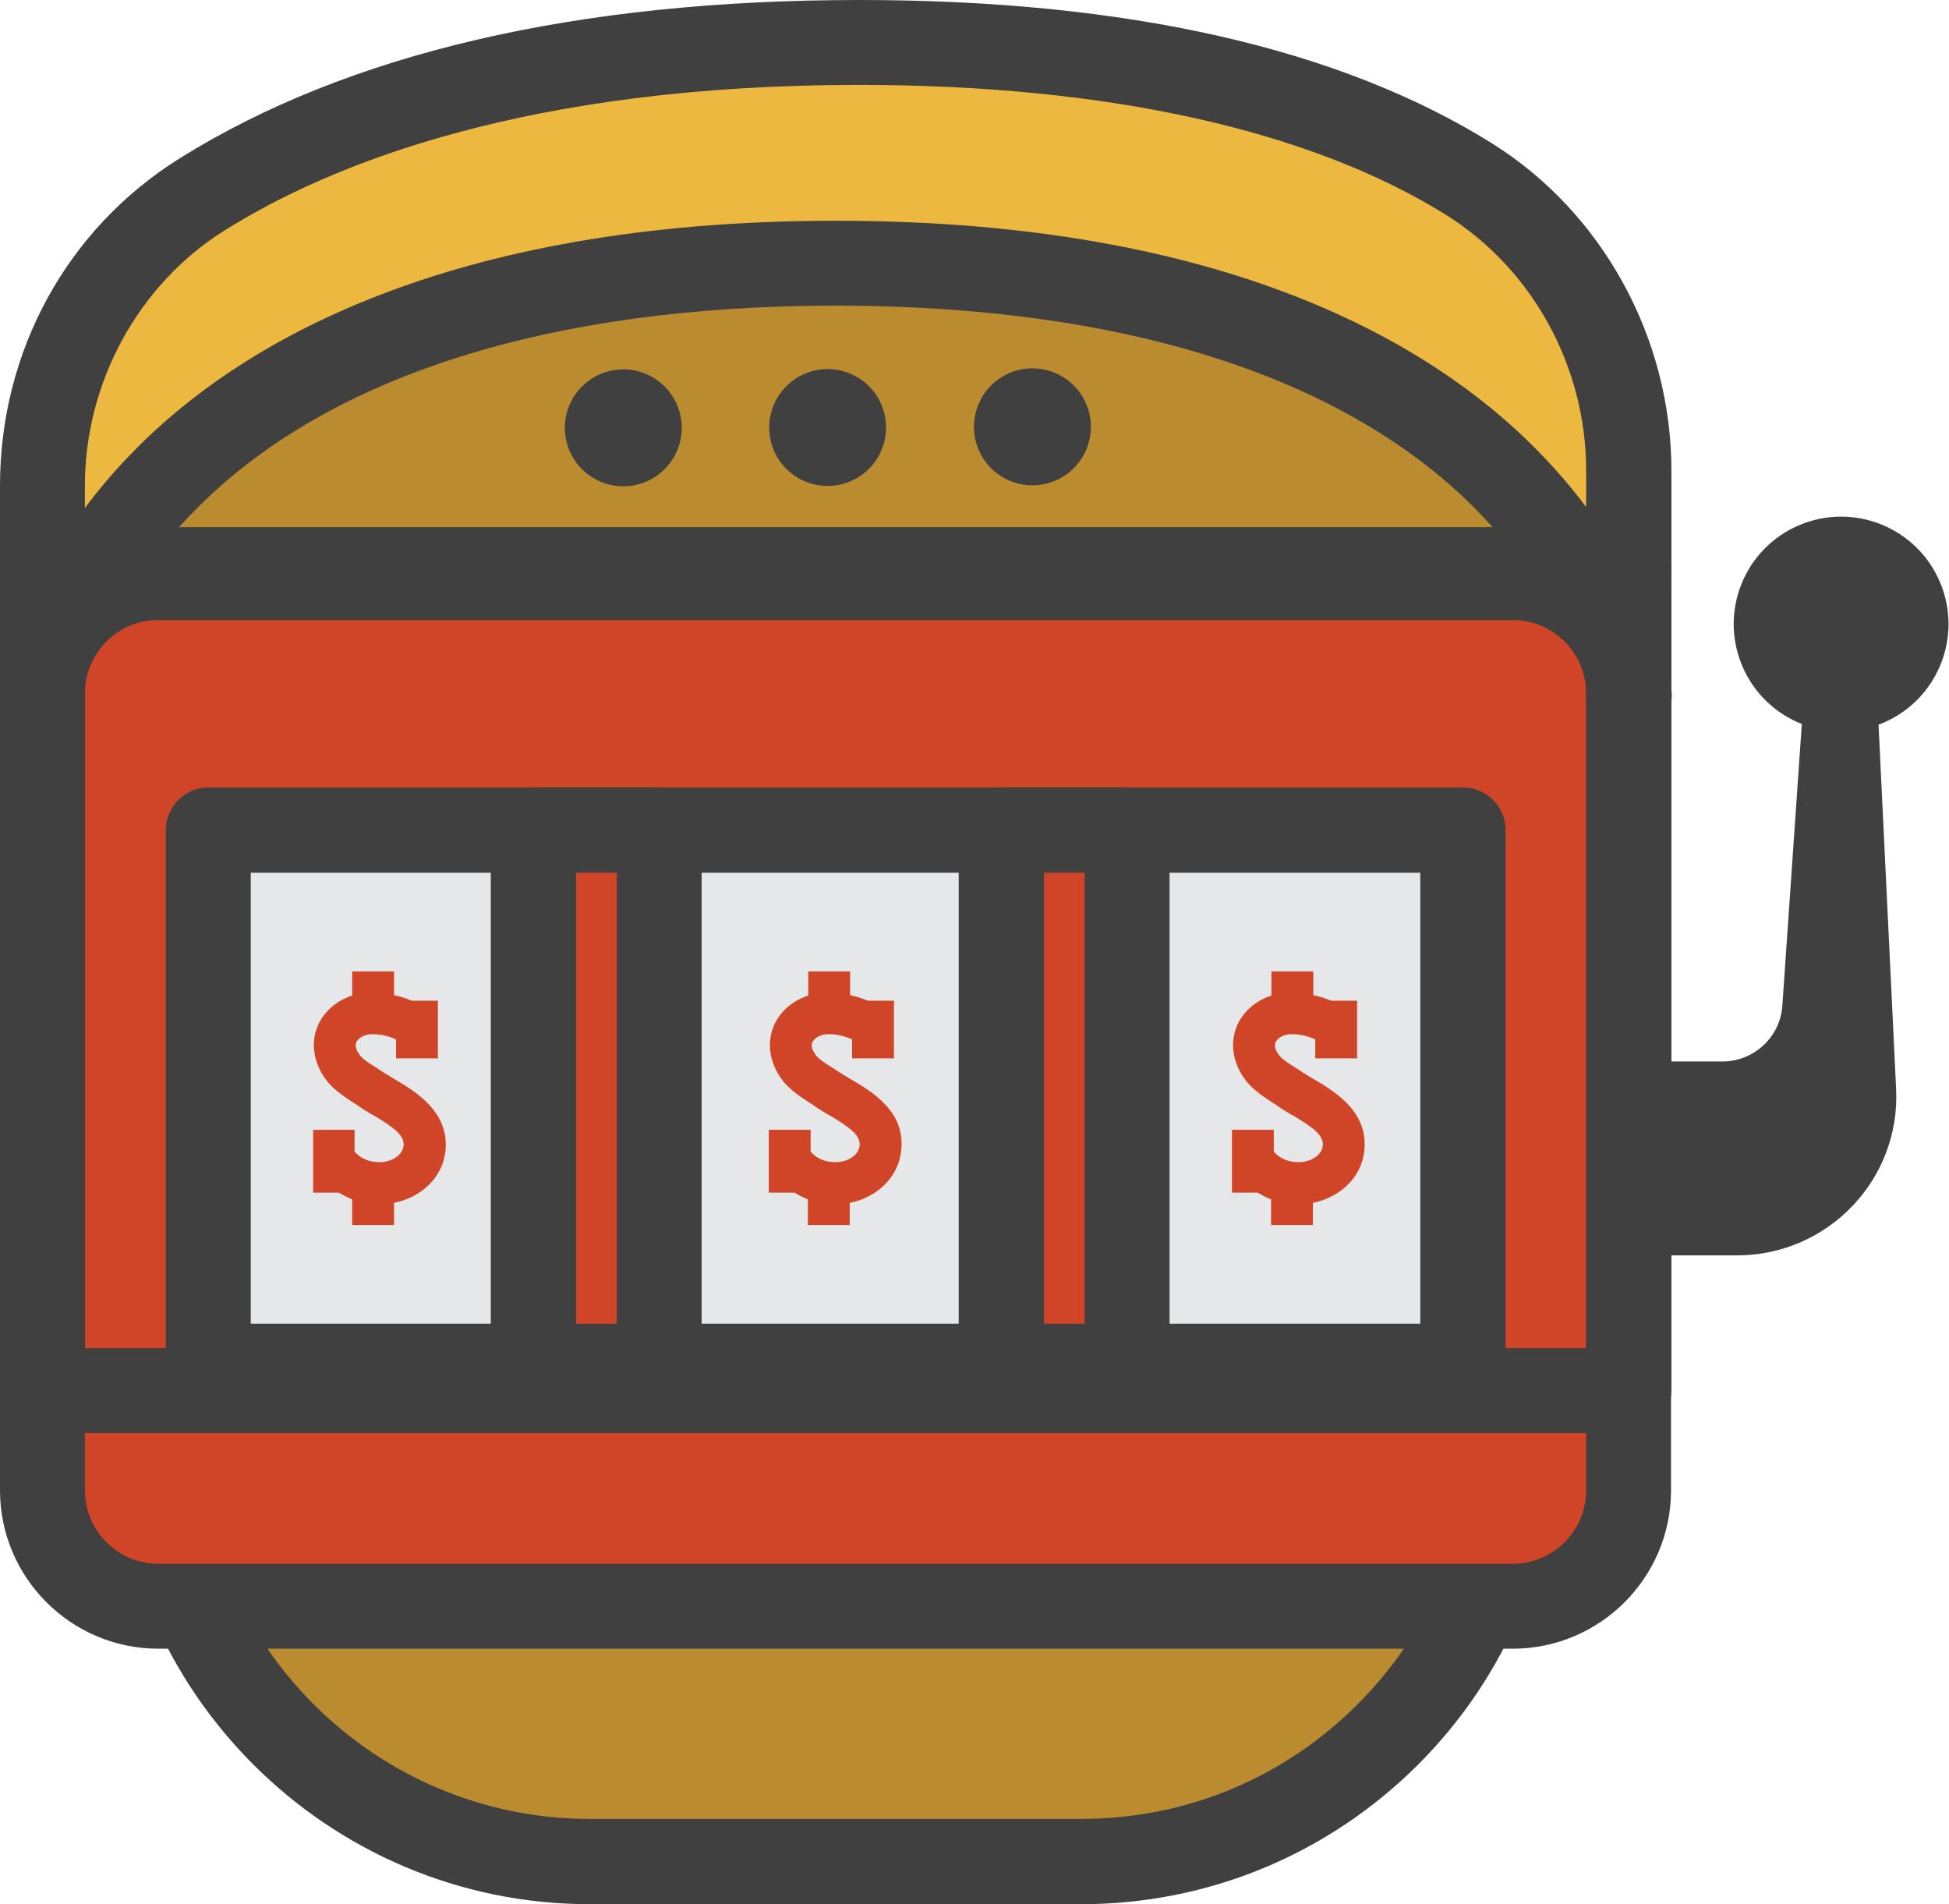 <?xml version="1.0" encoding="utf-8"?>
<!-- Generator: Adobe Illustrator 24.2.0, SVG Export Plug-In . SVG Version: 6.00 Build 0)  -->
<svg version="1.1" id="Layer_1" xmlns="http://www.w3.org/2000/svg" xmlns:xlink="http://www.w3.org/1999/xlink" x="0px" y="0px"
	 viewBox="0 0 493.6 482.2" style="enable-background:new 0 0 493.6 482.2;" xml:space="preserve">
<style type="text/css">
	.slot-machine0{fill:#ECB840;}
	.slot-machine1{fill:#BB8B30;}
	.slot-machine2{fill:#404041;}
	.slot-machine3{fill:#D04527;}
	.slot-machine4{fill:#E6E7E8;}
</style>
<g>
	<g>
		<g>
			<g>
				<path class="slot-machine0" d="M217.7,10.8c-82.8,0-134.8,19.7-165.9,39.1c-25.5,15.9-41,44-41,74.1v55.3h401.7v-60.1
					c0-29.9-15.1-58-40.5-73.8C343.3,27.5,295.7,10.8,217.7,10.8z"/>
			</g>
		</g>
		<g>
			<g>
				<path class="slot-machine1" d="M10.8,176.3c0,0,15.7-109.6,200.8-109.6s200.8,109.6,200.8,109.6H10.8z"/>
			</g>
		</g>
		<g>
			<g>
				<path class="slot-machine2" d="M412.5,187C412.5,187,412.5,187,412.5,187H10.8c-3.1,0-6.1-1.4-8.1-3.7c-2-2.4-3-5.5-2.5-8.6
					c0.2-1.3,4.8-31.3,34-60.8c26.1-26.5,78.2-58,177.5-58s151.4,31.5,177.5,58c26.1,26.4,32.5,53.2,33.8,59.5
					c0.3,0.9,0.4,1.9,0.4,2.9C423.3,182.2,418.5,187,412.5,187z M25.2,165.5h372.9c-3.8-9.6-11.3-23.6-25.3-37.5
					c-33.5-33.1-89.2-50.6-161.1-50.6c-72,0-127.7,17.5-161.1,50.6C36.4,141.9,29,155.9,25.2,165.5z"/>
			</g>
		</g>
		<g>
			<g>
				<g>
					<path class="slot-machine1" d="M383.6,361.6v-94.9h-344v94.9c0,60.6,49.2,109.8,109.8,109.8h124.4c30.3,0,57.8-12.3,77.7-32.2
						C371.3,419.4,383.6,391.9,383.6,361.6L383.6,361.6z"/>
				</g>
			</g>
			<g>
				<g>
					<path class="slot-machine2" d="M273.8,482.2H149.4c-66.5,0-120.6-54.1-120.6-120.6v-94.9c0-5.9,4.8-10.8,10.8-10.8h344
						c5.9,0,10.8,4.8,10.8,10.8v94c0,0.3,0,0.6,0,0.9c0,32.2-12.5,62.5-35.3,85.3C336.3,469.6,306,482.2,273.8,482.2z M50.4,277.5
						v84.1c0,54.6,44.4,99,99,99h124.4c26.5,0,51.3-10.3,70-29c18.5-18.5,28.8-43.1,29-69.2c0-0.3,0-0.6,0-0.8v-84.1H50.4z"/>
				</g>
			</g>
		</g>
		<g>
			<g>
				<g>
					<path class="slot-machine2" d="M412.5,317.9h27.4c23.1,0,41.5-19.3,40.3-42.3l-5.9-122.3h-15.9l-7,101.3c-0.5,8-7.2,14.2-15.2,14.2h-23.8
						V317.9z"/>
				</g>
			</g>
			<g>
				<g>

						<ellipse transform="matrix(0.921 -0.389 0.389 0.921 -24.741 193.937)" class="slot-machine2" cx="466.4" cy="158" rx="27.2" ry="27.2"/>
				</g>
			</g>
		</g>
		<g>
			<g>
				<path class="slot-machine3" d="M383.1,406.8h-343c-16.2,0-29.4-13.1-29.4-29.4V175.6c0-16.2,13.1-29.4,29.4-29.4h343
					c16.2,0,29.4,13.1,29.4,29.4v201.8C412.5,393.6,399.3,406.8,383.1,406.8z"/>
			</g>
		</g>
		<g>
			<g>
				<path class="slot-machine2" d="M383.1,417.5h-343C18,417.5,0,399.5,0,377.4V175.6c0-22.1,18-40.1,40.1-40.1h343c22.1,0,40.1,18,40.1,40.1
					v201.8C423.2,399.5,405.2,417.5,383.1,417.5z M40.1,157c-10.2,0-18.6,8.3-18.6,18.6v201.8c0,10.2,8.3,18.6,18.6,18.6h343
					c10.2,0,18.6-8.3,18.6-18.6V175.6c0-10.2-8.3-18.6-18.6-18.6H40.1z"/>
			</g>
		</g>
		<g>
			<g>
				<rect x="52.8" y="210.2" class="slot-machine4" width="317.7" height="135.8"/>
			</g>
		</g>
		<g>
			<g>
				<path class="slot-machine2" d="M370.5,356.8H52.8c-5.9,0-10.8-4.8-10.8-10.8V210.2c0-5.9,4.8-10.8,10.8-10.8h317.7
					c5.9,0,10.8,4.8,10.8,10.8V346C381.2,351.9,376.4,356.8,370.5,356.8z M63.5,335.2h296.2V221H63.5V335.2z"/>
			</g>
		</g>
		<g>
			<g>
				<path class="slot-machine2" d="M412.5,157H10.8C4.8,157,0,152.2,0,146.3V123c0-34.1,17-65.1,45.5-82.9C88.1,13.5,146,0,217.7,0
					c67.6,0,121.5,12.2,160,36.2c28.1,17.5,45.6,49.3,45.6,83v27.2C423.2,152.2,418.4,157,412.5,157z M21.5,135.5h380.2v-16.4
					c0-26.3-13.6-51-35.5-64.7c-34.5-21.5-85.9-32.9-148.6-32.9c-84.2,0-133.9,20-160.8,36.9C35.1,72,21.5,96.8,21.5,123V135.5z"/>
			</g>
		</g>
		<g>
			<g>
				<g>
					<rect x="135.1" y="210.2" class="slot-machine3" width="31.8" height="135.8"/>
				</g>
			</g>
			<g>
				<g>
					<path class="slot-machine2" d="M166.9,356.8h-31.8c-5.9,0-10.8-4.8-10.8-10.8V210.2c0-5.9,4.8-10.8,10.8-10.8h31.8
						c5.9,0,10.8,4.8,10.8,10.8V346C177.7,351.9,172.9,356.8,166.9,356.8z M145.9,335.2h10.3V221h-10.3V335.2z"/>
				</g>
			</g>
		</g>
		<g>
			<g>
				<g>
					<rect x="253.6" y="210.2" class="slot-machine3" width="31.8" height="135.8"/>
				</g>
			</g>
			<g>
				<g>
					<path class="slot-machine2" d="M285.4,356.8h-31.8c-5.9,0-10.8-4.8-10.8-10.8V210.2c0-5.9,4.8-10.8,10.8-10.8h31.8
						c5.9,0,10.8,4.8,10.8,10.8V346C296.2,351.9,291.4,356.8,285.4,356.8z M264.4,335.2h10.3V221h-10.3V335.2z"/>
				</g>
			</g>
		</g>
		<g>
			<g>
				<path class="slot-machine3" d="M99.8,273.2c-1-0.6-2-1.2-2.8-1.7c-0.6-0.4-1.2-0.8-1.8-1.2c-1.6-1-3.1-1.9-4-3c-0.7-0.9-1.2-1.9-1.1-2.8
					c0.1-1.4,2-2.5,3.7-2.6c2-0.1,4.3,0.3,6.5,1.3v4.8h10.6v-14.6h-6.6c-1.5-0.6-3-1.1-4.5-1.4V246H89.2v6.1
					c-4.9,1.6-9.3,5.7-9.7,11.8c-0.2,3.5,1.1,7.2,3.6,10.2c2,2.3,4.4,3.8,6.5,5.2l0,0c0.5,0.3,1,0.6,1.5,1c1,0.7,2.1,1.3,3.2,2
					l0.1,0c5.7,3.4,8.1,5.3,7.8,7.9c-0.3,2.5-3.3,4.1-6,4.1c-3.7,0-5.6-1.7-6.4-2.7v-5.5H79.3v7.5v0.7v7.7h6.5
					c1,0.6,2.1,1.2,3.4,1.7v6.5h10.6v-5.6c6.1-1.2,12.1-5.7,13-13C113.9,281.6,105.4,276.5,99.8,273.2z"/>
			</g>
		</g>
		<g>
			<g>
				<path class="slot-machine3" d="M215.3,273.2c-1-0.6-2-1.2-2.8-1.7c-0.6-0.4-1.2-0.8-1.8-1.2c-1.6-1-3.1-1.9-4-3c-0.7-0.9-1.2-1.9-1.1-2.8
					c0.1-1.4,2-2.5,3.7-2.6c2-0.1,4.3,0.3,6.5,1.3v4.8h10.6v-14.6h-6.6c-1.5-0.6-3-1.1-4.5-1.4V246h-10.6v6.1
					c-4.9,1.6-9.3,5.7-9.7,11.8c-0.2,3.5,1.1,7.2,3.6,10.2c2,2.3,4.4,3.8,6.5,5.2l0,0c0.5,0.3,1,0.6,1.5,1c1,0.7,2.1,1.3,3.2,2
					l0.1,0c5.7,3.4,8.1,5.3,7.8,7.9c-0.3,2.5-3.3,4.1-6,4.1c-3.7,0-5.6-1.7-6.4-2.7v-5.5h-10.6v7.5v0.7v7.7h6.5
					c1,0.6,2.1,1.2,3.4,1.7v6.5h10.6v-5.6c6.1-1.2,12.1-5.7,13-13C229.5,281.6,221,276.5,215.3,273.2z"/>
			</g>
		</g>
		<g>
			<g>
				<path class="slot-machine3" d="M332.6,273.2c-1-0.6-2-1.2-2.8-1.7c-0.6-0.4-1.2-0.8-1.8-1.2c-1.6-1-3.1-1.9-4-3c-0.7-0.9-1.2-1.9-1.1-2.8
					c0.1-1.4,2-2.5,3.7-2.6c2-0.1,4.3,0.3,6.5,1.3v4.8h10.6v-14.6h-6.6c-1.5-0.6-3-1.1-4.5-1.4V246H322v6.1
					c-4.9,1.6-9.3,5.7-9.7,11.8c-0.2,3.5,1.1,7.2,3.6,10.2c2,2.3,4.4,3.8,6.5,5.2l0,0c0.5,0.3,1,0.6,1.5,1c1,0.7,2.1,1.3,3.2,2
					l0.1,0c5.7,3.4,8.1,5.3,7.8,7.9c-0.3,2.5-3.3,4.1-6,4.1c-3.7,0-5.6-1.7-6.4-2.7v-5.5h-10.6v7.5v0.7v7.7h6.5
					c1,0.6,2.1,1.2,3.4,1.7v6.5h10.6v-5.6c6.1-1.2,12.1-5.7,13-13C346.7,281.6,338.2,276.5,332.6,273.2z"/>
			</g>
		</g>
		<g>
			<g>

					<ellipse transform="matrix(0.922 -0.386 0.386 0.922 -25.544 89.354)" class="slot-machine2" cx="209.7" cy="108.3" rx="14.8" ry="14.8"/>
			</g>
		</g>
		<g>
			<g>

					<ellipse transform="matrix(0.228 -0.974 0.974 0.228 96.362 338.097)" class="slot-machine2" cx="261.5" cy="108.3" rx="14.8" ry="14.8"/>
			</g>
		</g>
		<g>
			<g>

					<ellipse transform="matrix(0.617 -0.787 0.787 0.617 -24.737 165.705)" class="slot-machine2" cx="157.8" cy="108.3" rx="14.8" ry="14.8"/>
			</g>
		</g>
	</g>
	<g>
		<g>
			<path class="slot-machine2" d="M412.5,362.9H10.8c-5.9,0-10.8-4.8-10.8-10.8V144.3c0-5.9,4.8-10.8,10.8-10.8h401.7
				c5.9,0,10.8,4.8,10.8,10.8v207.8C423.2,358.1,418.4,362.9,412.5,362.9z M21.5,341.4h380.2V155.1H21.5V341.4z"/>
		</g>
	</g>
</g>
</svg>
